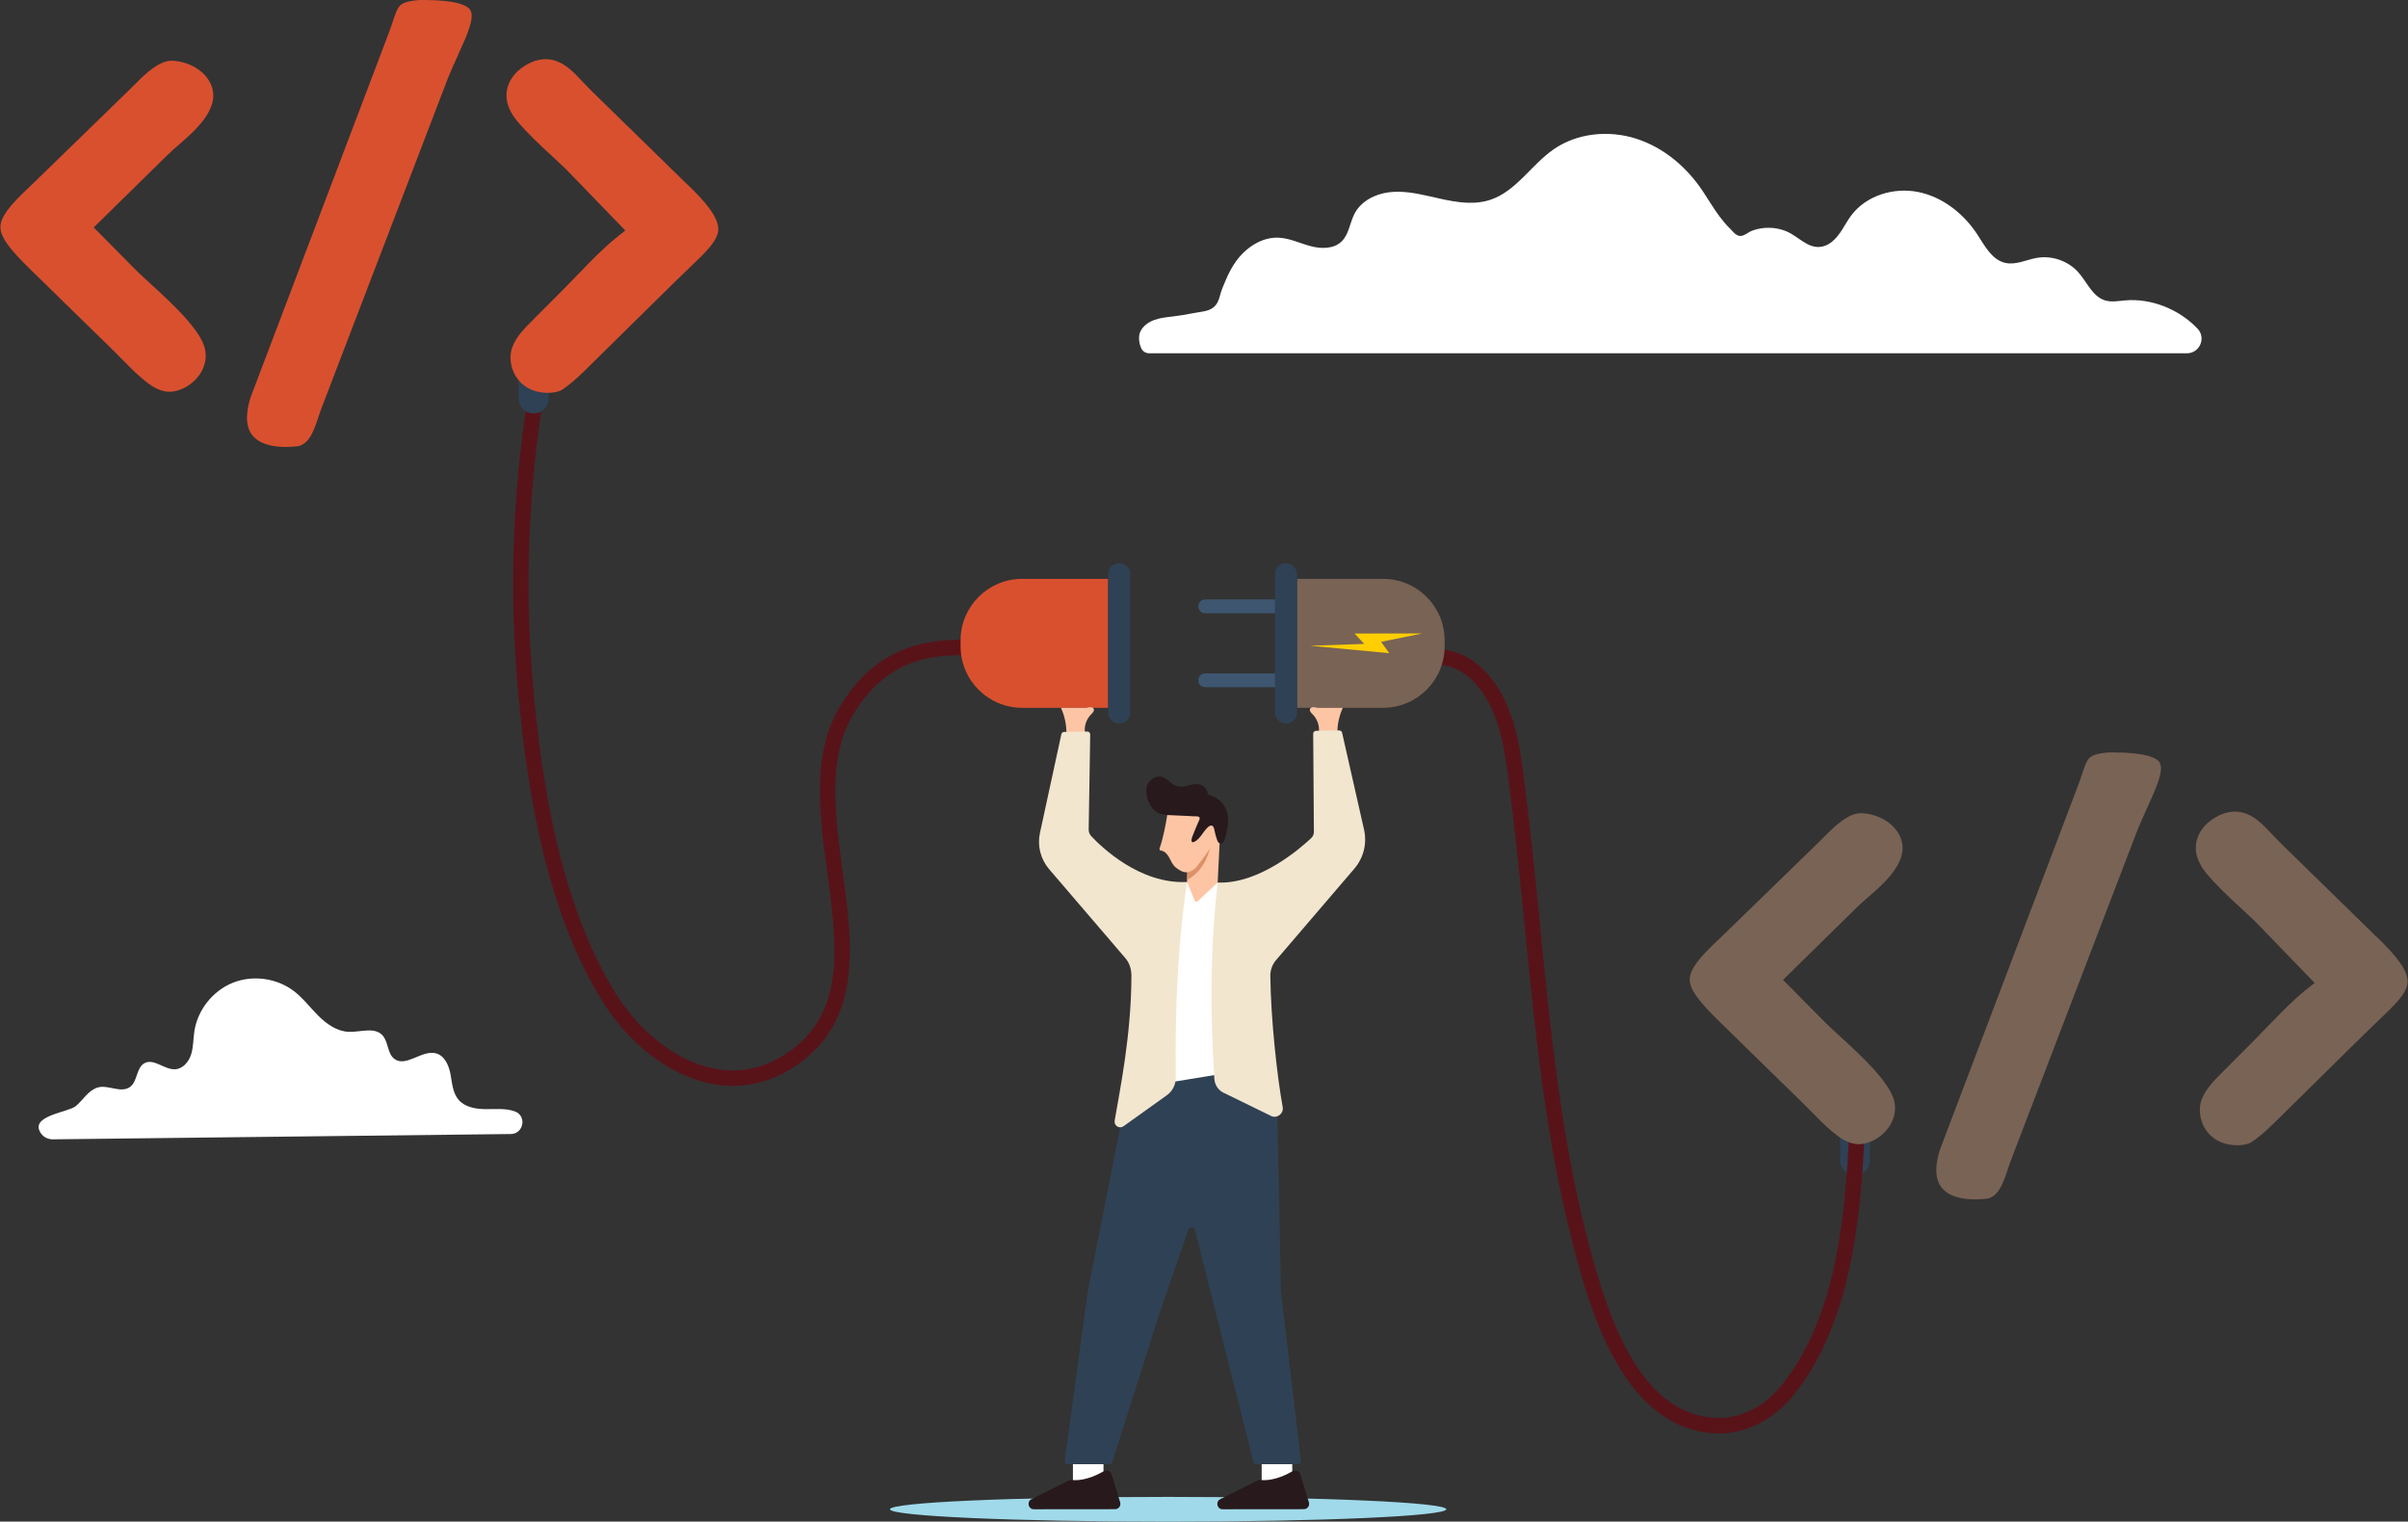 <?xml version="1.0" encoding="UTF-8"?>
<svg id="Layer_1" xmlns="http://www.w3.org/2000/svg" version="1.1" viewBox="0 0 2336 1476">
  <rect x="0" y="0" width="2336" height="1476" fill="#333333" stroke="none"/>
  <!-- Generator: Adobe Illustrator 29.8.2, SVG Export Plug-In . SVG Version: 2.1.1 Build 3)  -->
  <ellipse cx="1133.188" cy="1464" rx="269.811" ry="12" fill="#a0daea"/>
  <path d="M710.644,1053.298c-7.658,0-15.383-.837-23.124-2.524-39.187-8.539-77.938-38.59-103.659-80.387-24.344-39.56-42.943-86.436-56.859-143.305-10.708-43.76-18.349-91.975-24.044-151.734-9.947-104.367-5.578-209.898,12.986-313.66.73-4.077,4.628-6.789,8.704-6.062,4.077.729,6.792,4.626,6.062,8.704-18.324,102.421-22.637,206.584-12.819,309.595,7.777,81.596,24.401,200.287,78.746,288.601,23.626,38.393,58.795,65.904,94.077,73.593,25.516,5.56,49.907.709,72.497-14.417,57.766-38.682,48.802-105.015,39.312-175.243-7.588-56.149-15.434-114.21,11.812-160.23,29.964-50.611,74.205-71.064,139.231-64.372,4.12.424,7.117,4.108,6.693,8.229-.424,4.121-4.108,7.121-8.229,6.692-59.312-6.104-97.796,11.503-124.788,57.093-24.59,41.534-17.099,96.969-9.854,150.579,9.689,71.694,19.707,145.829-45.83,189.715-18.925,12.673-39.647,19.133-60.912,19.134Z" fill="#581319"/>
  <path d="M503.166,351.287h29.069v35.433c0,7.873-6.392,14.266-14.266,14.266h-.538c-7.873,0-14.266-6.392-14.266-14.266v-35.433h0Z" fill="#2f4154"/>
  <path d="M1785.011,1090.2h29.069v35.433c0,7.873-6.392,14.265-14.265,14.265h-.538c-7.873,0-14.265-6.392-14.265-14.265v-35.433h0Z" fill="#2f4154"/>
  <path d="M1667.193,1390.47c-2.297,0-4.597-.095-6.905-.287-37.948-3.163-69.722-27.529-94.44-72.421-19.173-34.822-30.932-75.269-40.783-113.791-25.787-100.837-35.959-203.776-45.796-303.325-4.137-41.869-8.416-85.163-13.805-127.916-.342-2.716-.679-5.463-1.019-8.232-4.583-37.389-9.778-79.766-37.606-105.906-12.686-11.917-29.658-16.709-43.238-12.205-3.932,1.302-8.175-.827-9.479-4.758-1.304-3.932.827-8.176,4.758-9.479,18.73-6.211,41.588-.123,58.23,15.509,31.786,29.859,37.332,75.099,42.225,115.015.337,2.752.672,5.482,1.012,8.181,5.414,42.952,9.702,86.349,13.85,128.317,9.782,98.991,19.897,201.352,45.401,301.084,21.296,83.275,52.437,169.187,121.936,174.98,24.76,2.063,49.267-9.612,67.231-32.03,54.886-68.503,62.775-172.935,65.861-265.444.049-1.451.094-2.902.138-4.353.123-4.14,3.583-7.403,7.72-7.273,4.14.123,7.397,3.58,7.273,7.72-.044,1.469-.09,2.938-.139,4.408-1.534,45.998-4.228,95.053-13.472,142.134-10.972,55.886-29.184,99.126-55.675,132.189-19.502,24.336-45.892,37.885-73.277,37.885Z" fill="#581319"/>
  <path d="M991.545,561.494h83.493v125.075h-83.493c-32.941,0-59.685-26.744-59.685-59.685v-5.706c0-32.941,26.744-59.684,59.684-59.684Z" fill="#d9502f"/>
  <rect x="1075.038" y="546.316" width="21.394" height="155.429" rx="10.209" ry="10.209" fill="#2f4154"/>
  <path d="M1317.946,561.494h83.493v125.075h-83.493c-32.941,0-59.684-26.744-59.684-59.684v-5.706c0-32.941,26.744-59.685,59.685-59.685Z" transform="translate(2659.701 1248.062) rotate(-180)" fill="#796355"/>
  <path d="M1168.962,581.468h74.042v13.417h-74.042c-3.534,0-6.402-2.869-6.402-6.402v-.612c0-3.533,2.869-6.402,6.402-6.402Z" fill="#3e5670"/>
  <path d="M1168.962,653.177h74.042v13.416h-74.042c-3.533,0-6.402-2.869-6.402-6.402v-.612c0-3.533,2.869-6.402,6.402-6.402Z" fill="#3e5670"/>
  <rect x="1236.867" y="546.316" width="21.394" height="155.429" rx="10.209" ry="10.209" transform="translate(2495.129 1248.062) rotate(180)" fill="#2f4154"/>
  <path d="M1297.402,712.452c-5.355,1.392-12.595-.559-18.051-1.498.989-6.49-1.291-13.394-5.948-18.012-1.493-1.487-3.388-3.421-2.516-5.333.201-.442.52-.783.911-1.04.788-.52,1.862-.693,2.829-.609,1.146.101,2.264.464,3.404.609.296.039.598.067.9.067s.604-.022.894-.067h22.842c-3.689,8.078-5.545,17-5.266,25.883Z" fill="#fec5a4"/>
  <path d="M1058.498,692.942c-4.662,4.618-6.938,11.521-5.948,18.012-5.456.939-12.695,2.89-18.051,1.498.28-8.883-1.576-17.805-5.266-25.883h22.842c.291.045.593.067.894.067s.604-.028.9-.067c1.141-.145,2.258-.509,3.405-.609.967-.084,2.04.089,2.829.609.391.257.71.598.911,1.04.872,1.912-1.023,3.846-2.516,5.333Z" fill="#fec5a4"/>
  <polygon points="1151.523 855.537 1140.899 876.204 1133.108 1057.111 1193.699 1045.859 1187.64 862.355 1181.276 856.072 1151.523 855.537" fill="#fff"/>
  <rect x="1040.845" y="1417.693" width="29.655" height="22.074" fill="#fff"/>
  <path d="M1000.65,1454.215l36.205-18.123c.906-.454,1.922-.635,2.927-.508,3.788.48,14.955.782,30.954-8.452,2.888-1.667,6.573-.257,7.554,2.929l8.374,27.173c1.023,3.32-1.457,6.683-4.931,6.687l-78.766.078c-5.452.005-7.193-7.344-2.317-9.785Z" fill="#27191c"/>
  <rect x="1223.963" y="1417.693" width="29.655" height="22.074" fill="#fff"/>
  <path d="M1183.768,1454.215l36.205-18.123c.906-.454,1.922-.635,2.927-.508,3.788.48,14.955.782,30.954-8.452,2.888-1.667,6.572-.257,7.554,2.929l8.374,27.173c1.023,3.32-1.457,6.683-4.931,6.687l-78.766.078c-5.452.005-7.193-7.344-2.317-9.785Z" fill="#27191c"/>
  <path d="M1076.401,1420.269h-40.853c-1.659,0-2.936-1.463-2.713-3.107l22.255-163.479,38.785-197.106,99.182-16.166c23.834-3.885,45.587,14.233,46.075,38.377l3.526,174.259,19.419,164.163c.193,1.628-1.079,3.059-2.719,3.059h-40.761c-1.262,0-2.36-.863-2.659-2.089l-56.777-225.171c-.679-3.118-4.988-3.466-6.158-.498l-27.972,80.881-46.021,144.967c-.361,1.137-1.416,1.909-2.609,1.909Z" fill="#2f4154"/>
  <path d="M1032.321,709.977l22.452-.353c1.578-.025,2.864,1.261,2.839,2.84l-1.483,92.226c-.038,2.349.832,4.621,2.436,6.337,9.771,10.459,47.177,46.825,92.958,44.509-8.538,57.328-11.806,121.066-10.939,189.834.086,6.812-3.197,13.23-8.779,17.135l-41.955,29.997c-3.976,2.781-9.343-.601-8.532-5.385,5.063-29.876,16.158-82.808,16.269-140.576.012-6.273-1.814-12.405-5.896-17.168l-73.918-86.238c-8.318-9.704-11.612-22.742-8.903-35.232l20.764-95.724c.275-1.269,1.389-2.182,2.688-2.202Z" fill="#f2e6cf"/>
  <path d="M1299.196,708.533l-22.515.354c-1.534.024-2.762,1.28-2.751,2.815l.677,95.249c.016,2.26-.907,4.42-2.55,5.971-10.367,9.782-50.431,44.821-90.78,43.151-7.009,59.314-7.619,123.154-3.231,190.53.416,6.382,4.559,11.923,10.56,14.134l45.072,22.031c5.807,2.139,11.769-2.833,10.659-8.921-5.446-29.856-11.512-85.456-11.99-127.187-.065-5.633,1.916-11.095,5.579-15.374l75.991-88.742c8.913-10.408,12.381-24.417,9.353-37.781l-21.304-94.051c-.292-1.29-1.448-2.198-2.77-2.177Z" fill="#f2e6cf"/>
  <path d="M1183.511,809.904l-2.235,46.168-19.161,17.897c-.846.983-2.403.86-3.086-.242l-7.507-18.191.064-2.073.068-2.376.564-19.296.058-1.927,31.235-19.961Z" fill="#fec5a4"/>
  <path d="M1174.011,821.604s-3.521,22.199-22.424,31.859l.068-2.376.564-19.296,21.792-10.188Z" fill="#dd9169"/>
  <path d="M1132.42,790.112c-1.338,9.128-4.311,23.79-7.381,32.491-.176.497-.353,1.051-.147,1.537.308.726,1.245.871,2.015,1.041,3.568.789,5.976,4.086,7.682,7.317,1.706,3.231,3.172,6.789,6.076,9.005,2.906,2.218,6.235,4.57,10.043,4.607,4.074.039,8.374-2.775,10.664-6.02,6.652-8.203,14.766-20.286,23.345-33.609l-4.377-22.026-47.92,5.658Z" fill="#fec5a4"/>
  <path d="M1187.772,781.962c-1.61-2.652-3.639-5.033-6.157-6.795-2.798-1.957-6.057-3.149-9.236-4.324-.1-.04-.368-.119-.691-.227-.109-.949-.376-2.377-.435-2.551-.282-.882-.699-1.713-1.219-2.479-.149-.231-.312-.458-.486-.676-3.076-3.932-6.989-4.601-11.093-4.142-2.974.322-6.048,1.244-8.973,1.938-1.65.392-3.227.553-4.76.446-2.074-.131-4.071-.752-6.049-1.941-3.607-2.15-6.312-5.546-10.251-7.197-6.033-2.515-13.022,1.681-15.399,7.335-.561,1.336-.896,2.782-.973,4.232-.468,8.826,3.49,18.767,11.671,23.021,3.466,1.802,7.434,2.02,11.258,2.128,5.074.143,10.144.388,15.212.66,2.588.139,5.176.286,7.764.433,1.515.086,5.589-.503,5.842,1.7.135,1.172-.579,2.272-1.046,3.29-2.156,4.703-3.976,9.591-5.937,14.382-.498,1.217-2.15,5.8.494,5.776.376-.003.736-.142,1.08-.296,3.426-1.532,5.861-4.774,7.99-7.742,1.073-1.496,2.135-3.006,3.349-4.392,1.096-1.251,2.688-3.109,4.346-3.591,2.993-.87,3.654,2.338,4.084,4.518.654,3.262,1.386,6.288,2.574,9.386.424,1.106,1.004,2.213,1.979,2.885,2.701,1.861,4.68-1.452,5.368-3.672.681-2.197,1.273-4.42,1.776-6.664,1.925-8.589,2.698-17.569-2.08-25.439Z" fill="#27191c"/>
  <polygon points="1379.567 614.474 1313.982 614.499 1323.41 624.581 1271.152 626.387 1347.675 633.588 1339.833 622.591 1379.567 614.474" fill="#fece00"/>
  <path d="M1802.847,1109.859c-10.255-.124-18.896-6.703-26.615-13.235-6.585-5.573-12.618-11.762-18.649-17.919-2.647-2.702-5.384-5.496-8.062-8.13l-82.065-80.174c-18.021-17.75-28.435-30.067-28.259-40.427.157-9.285,8.486-20.677,28.746-39.318l.186-.176,94.852-92.185c2.139-2.072,4.215-4.15,6.223-6.159,5.743-5.747,11.496-11.605,18.184-16.271,4.147-2.893,8.633-5.575,13.638-6.63,4.957-1.044,10.324-.144,15.17,1.113,9.417,2.443,18.449,7.799,24.097,15.858,16.881,24.086-9.47,47.935-26.15,62.407-4.465,3.874-9.083,7.88-13.189,11.922l-71.235,69.926,41.667,42.108c3.851,3.777,8.688,8.197,13.809,12.877,19.536,17.852,49.058,44.829,52.666,63.754,1.573,8.248-.417,16.871-5.601,24.281-5.803,8.293-15.505,14.69-25.66,16.135-1.276.182-2.527.259-3.755.244Z" fill="#796355"/>
  <path d="M2170.617,1110.893c-11.047.155-21.787-3.673-28.907-12.455-6.977-8.606-9.758-21.145-5.951-31.681,4.063-11.243,13.411-19.774,21.563-28.103l28.999-29.087c4.656-4.657,9.37-9.553,13.929-14.289,11.887-12.345,24.178-25.11,37.091-35.409l8.064-6.433-57.614-59.588-.126-.12c-4.485-4.307-9.181-8.643-13.723-12.837-11.795-10.892-23.993-22.154-33.823-34.105-9.237-11.23-12.125-22.968-8.351-33.943,2.538-7.381,7.819-13.494,14.179-17.896,9.996-6.917,21.223-10.008,32.942-5.739,10.316,3.758,17.917,12.369,25.284,20.115,2.429,2.554,4.939,5.194,7.661,7.924l91.842,89.702c21.732,20.277,31.879,34.55,31.934,44.918.059,11.001-11.305,21.832-28.507,38.228-4.373,4.168-8.895,8.479-13.744,13.283l-70.718,69.633c-2.855,2.756-5.814,5.714-8.677,8.574-9.492,9.484-19.302,19.285-29.765,26.276-3.033,2.026-7.792,2.725-11.347,2.945-.746.046-1.492.075-2.237.085Z" fill="#796355"/>
  <path d="M1915.991,1163.414c-11.019,0-25.681-2.103-32.956-12.124-7.29-10.042-4.606-25.246-1.029-36.311l132.181-348.439c2.368-5.913,4.074-11.032,5.58-15.55,2.529-7.584,4.356-13.064,7.294-15.875,2.011-1.923,5.939-4.251,18.56-5.228,1.45-.02,2.872-.029,4.258-.029,32.121,0,42.272,5.29,45.132,9.728,4.669,7.246-3.386,24.994-11.912,43.785-3.12,6.875-6.346,13.985-9.492,21.625l-123.037,321.092c-1.045,2.818-2.009,5.716-2.94,8.518-4.99,15.014-8.781,24.485-18.674,27.934l-.227.031c-4.378.556-8.692.844-12.737.844Z" fill="#796355"/>
  <path d="M164.041,380.003c-10.255-.124-18.896-6.703-26.615-13.235-6.585-5.573-12.618-11.762-18.649-17.919-2.647-2.702-5.383-5.496-8.062-8.13l-82.065-80.174C10.63,242.795.216,230.477.392,220.118c.157-9.285,8.486-20.677,28.746-39.318l.186-.176,94.852-92.186c2.139-2.072,4.215-4.15,6.223-6.159,5.743-5.747,11.496-11.605,18.184-16.27,4.147-2.893,8.633-5.576,13.638-6.63,4.957-1.045,10.324-.144,15.17,1.113,9.417,2.443,18.449,7.799,24.097,15.858,16.881,24.086-9.47,47.935-26.15,62.407-4.465,3.874-9.083,7.88-13.189,11.922l-71.235,69.926,41.668,42.108c3.851,3.777,8.688,8.197,13.809,12.877,19.536,17.852,49.058,44.83,52.666,63.755,1.573,8.248-.417,16.871-5.601,24.281-5.803,8.293-15.505,14.69-25.66,16.135-1.276.181-2.527.259-3.755.244Z" fill="#d9502f"/>
  <path d="M531.81,381.037c-11.047.155-21.787-3.673-28.907-12.455-6.977-8.606-9.758-21.145-5.951-31.681,4.063-11.243,13.411-19.774,21.563-28.103l28.999-29.087c4.656-4.657,9.37-9.553,13.929-14.289,11.887-12.345,24.178-25.11,37.091-35.409l8.064-6.433-57.614-59.588-.125-.12c-4.485-4.307-9.181-8.643-13.723-12.837-11.796-10.892-23.993-22.154-33.823-34.106-9.237-11.23-12.125-22.968-8.351-33.943,2.538-7.381,7.819-13.494,14.18-17.896,9.996-6.917,21.223-10.008,32.942-5.738,10.316,3.758,17.917,12.368,25.284,20.115,2.428,2.553,4.939,5.193,7.661,7.924l91.842,89.702c21.732,20.277,31.879,34.55,31.934,44.917.059,11.001-11.305,21.832-28.507,38.228-4.373,4.168-8.895,8.479-13.744,13.284l-70.718,69.634c-2.855,2.756-5.814,5.714-8.677,8.573-9.492,9.484-19.302,19.285-29.765,26.276-3.033,2.026-7.792,2.725-11.346,2.945-.746.046-1.492.075-2.237.085Z" fill="#d9502f"/>
  <path d="M277.185,433.558c-11.019,0-25.681-2.104-32.956-12.124-7.29-10.042-4.606-25.246-1.029-36.311L375.381,36.683c2.368-5.913,4.074-11.032,5.58-15.55,2.529-7.584,4.356-13.064,7.294-15.875,2.011-1.924,5.939-4.251,18.56-5.228C408.266.01,409.687,0,411.073,0,443.194,0,453.345,5.29,456.205,9.728c4.669,7.246-3.385,24.994-11.912,43.785-3.12,6.875-6.346,13.985-9.492,21.625l-123.037,321.092c-1.045,2.818-2.009,5.716-2.94,8.518-4.99,15.014-8.781,24.485-18.675,27.934l-.227.031c-4.379.556-8.692.844-12.737.844Z" fill="#d9502f"/>
  <path d="M125.954,1054.486c7.618-5.239,6.037-18.674,14.123-23.157,9.196-5.099,19.53,6.57,30.021,5.865,7.473-.502,13.122-7.366,15.35-14.517,2.228-7.151,1.976-14.811,3.088-22.219,3.112-20.725,17.803-39.321,37.245-47.146,19.442-7.825,42.919-4.59,59.52,8.201,8.916,6.869,15.72,16.058,23.705,23.989,7.985,7.932,17.934,14.901,29.179,15.381,11.315.483,24.814-4.993,32.664,3.17,6.064,6.306,4.721,17.776,11.696,23.056,11.333,8.58,26.933-9.177,40.608-5.298,8.327,2.362,12.326,11.795,13.898,20.307,1.571,8.512,2.105,17.825,7.653,24.468,6.124,7.334,16.596,9.198,26.15,9.288,9.554.089,19.416-1.059,28.427,2.119.09.032.18.064.27.097,11.7,4.302,8.475,21.765-3.99,21.91l-444.291,5.155c-4.534.053-8.914-2.014-11.501-5.738-11.942-17.193,26.124-20.253,33.682-26.426,7.112-5.809,11.822-14.984,20.978-18.002,10.087-3.325,22.452,5.736,31.526-.504Z" fill="#fff"/>
  <path d="M2131.893,318.877c-17.668-18.781-44.803-29.732-70.237-27.494-6.553.577-13.305,1.931-19.591-.01-12.136-3.748-17.367-17.611-25.783-27.123-9.755-11.025-25.343-16.565-39.868-14.168-10.476,1.729-20.809,7.269-31.16,4.907-12.93-2.95-19.828-16.521-27.092-27.616-13.256-20.249-33.749-36.45-57.49-41.156-23.741-4.706-50.445,3.497-64.9,22.908-6.38,8.567-10.26,18.872-19.03,25.751-1.668,1.308-3.502,2.419-5.468,3.21-13.788,5.552-23.287-5.507-34.098-11.614-7.47-4.22-16.206-5.985-24.74-5.394-4.344.301-8.649,1.209-12.735,2.72-3.576,1.322-7.222,4.902-11.036,5.081-4.616.216-7.58-4.45-10.509-7.281-3.608-3.488-6.837-7.348-9.835-11.367-6.032-8.086-11.13-16.811-16.728-25.192-15.434-23.113-37.872-42.067-64.349-50.518-26.477-8.451-56.979-5.574-79.865,10.195-21.825,15.038-36.536,40.864-61.715,49.142-18.881,6.207-39.358,1.014-58.735-3.41-13.065-2.983-26.505-5.616-39.794-3.889-13.289,1.727-26.59,8.54-32.912,20.356-4.796,8.964-5.487,20.346-12.821,27.386-7.726,7.416-20.047,7.177-30.381,4.365s-20.276-7.723-30.979-8.11c-16.303-.59-31.455,9.718-41,22.949-4.039,5.599-7.207,11.767-9.885,18.116-1.662,3.94-3.549,8.124-4.801,12.185-1.366,4.432-1.981,8.512-5.051,12.246-5.1,6.203-13.176,6.025-20.424,7.5-6.863,1.397-13.766,2.539-20.719,3.382-6.21.753-12.524,1.307-18.401,3.45-5.877,2.143-11.392,6.144-13.799,11.918-1.709,4.099-1.074,11.04,1.356,15.876,1.418,2.823,4.376,4.537,7.536,4.537,66.461,0,1006.61,0,1006.61,0,12.38,0,18.911-14.82,10.429-23.837Z" fill="#fff"/>
</svg>